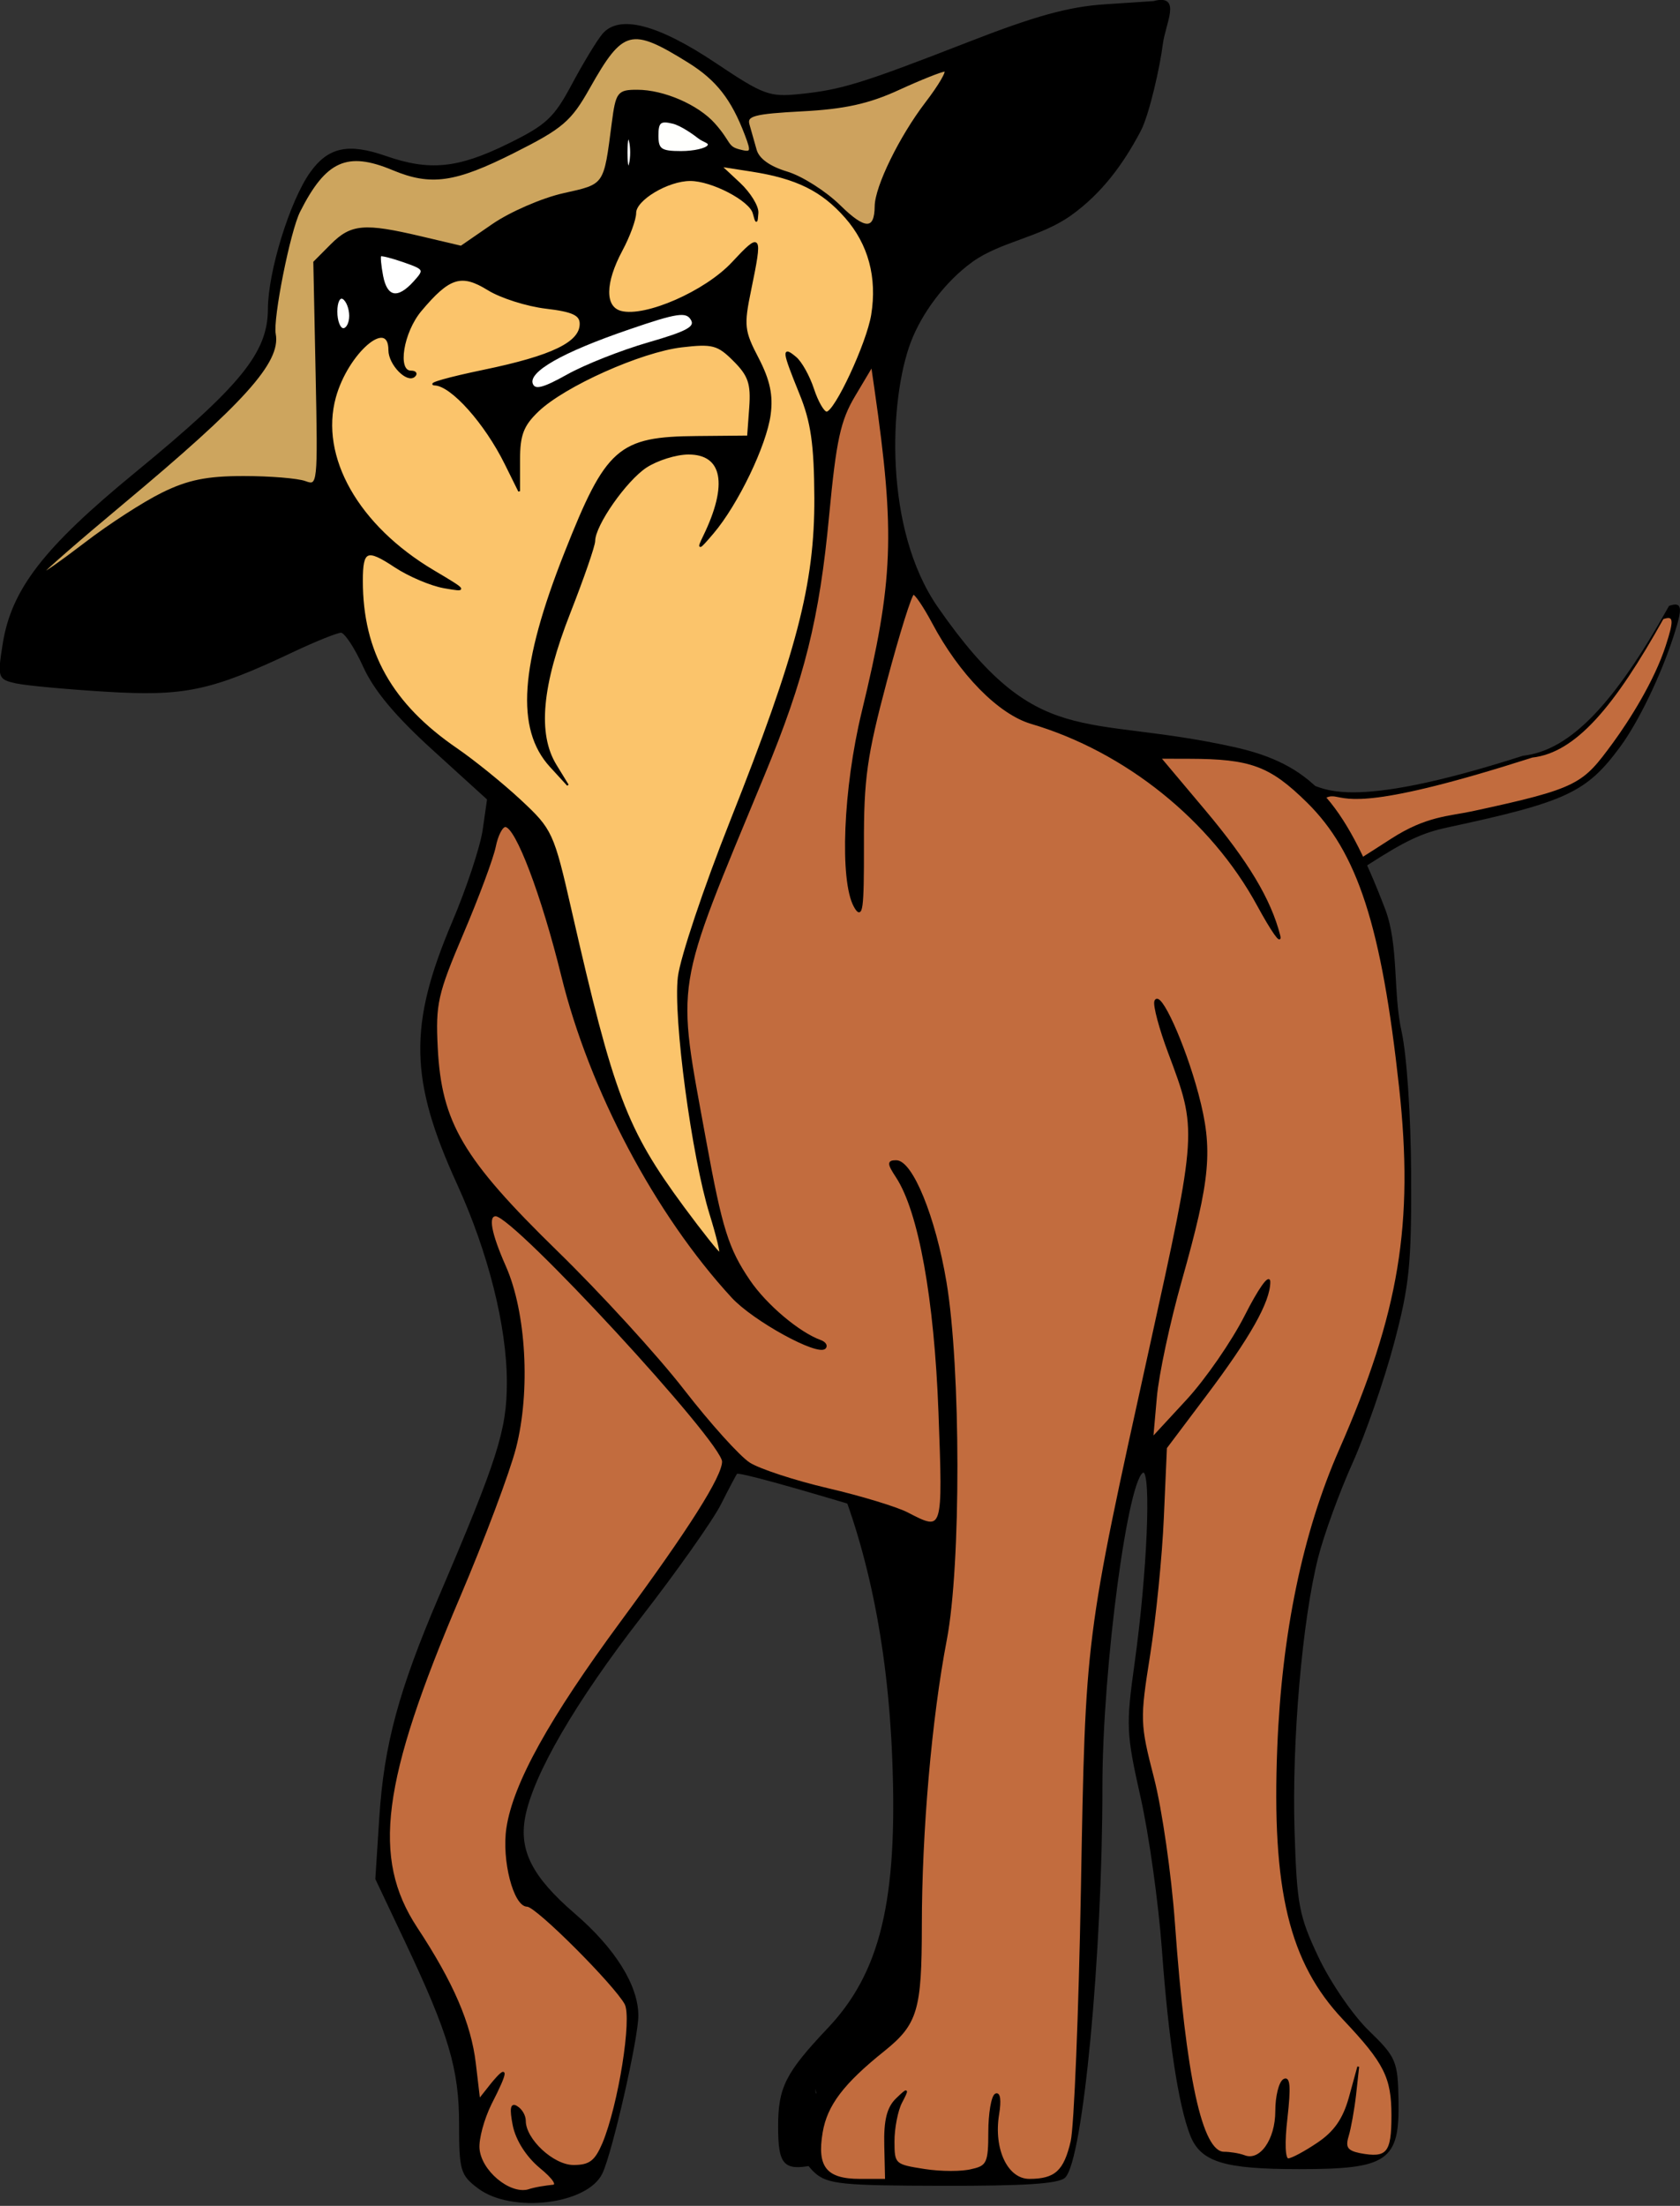 <?xml version="1.0" encoding="UTF-8" standalone="no"?>
<!-- Created with Inkscape (http://www.inkscape.org/) -->
<svg
    xmlns:inkscape="http://www.inkscape.org/namespaces/inkscape"
    xmlns:rdf="http://www.w3.org/1999/02/22-rdf-syntax-ns#"
    xmlns="http://www.w3.org/2000/svg"
    xmlns:cc="http://creativecommons.org/ns#"
    xmlns:dc="http://purl.org/dc/elements/1.1/"
    xmlns:sodipodi="http://sodipodi.sourceforge.net/DTD/sodipodi-0.dtd"
    xmlns:svg="http://www.w3.org/2000/svg"
    xmlns:ns1="http://sozi.baierouge.fr"
    xmlns:xlink="http://www.w3.org/1999/xlink"
    id="svg2"
    sodipodi:docname="drunken_duck_angry_dog_color.svg"
    viewBox="0 0 254.17 333.55"
    sodipodi:version="0.32"
    version="1.0"
    inkscape:output_extension="org.inkscape.output.svg.inkscape"
    inkscape:version="0.46"
    sodipodi:docbase="F:\Programme\Inkscape"
  >
  <rect x="0" y="0" width="254.17" height="333.55" fill="#333333" stroke="none"/>
  <sodipodi:namedview
      id="base"
      bordercolor="#666666"
      inkscape:pageshadow="2"
      inkscape:window-y="0"
      pagecolor="#ffffff"
      inkscape:window-height="778"
      inkscape:zoom="0.45870241"
      inkscape:window-x="0"
      showgrid="false"
      borderopacity="1.0"
      inkscape:current-layer="layer1"
      inkscape:cx="551.1161"
      inkscape:cy="454.61517"
      showguides="true"
      inkscape:guide-bbox="true"
      inkscape:window-width="1280"
      inkscape:pageopacity="0.0"
      inkscape:document-units="px"
    >
    <sodipodi:guide
        id="guide5568"
        position="-212.31"
        orientation="horizontal"
    />
    <sodipodi:guide
        id="guide6737"
        position="1048.365"
        orientation="horizontal"
    />
    <sodipodi:guide
        id="guide6739"
        position="783.209"
        orientation="horizontal"
    />
    <sodipodi:guide
        id="guide6753"
        position="404.638"
        orientation="horizontal"
    />
    <sodipodi:guide
        id="guide6822"
        position="266.007"
        orientation="horizontal"
    />
    <sodipodi:guide
        id="guide6824"
        position="97.753"
        orientation="horizontal"
    />
  </sodipodi:namedview
  >
  <g
      id="layer1"
      inkscape:label="Ebene 1"
      inkscape:groupmode="layer"
      transform="translate(-475.33 -711.39)"
    >
    <g
        id="g7811"
      >
      <g
          id="g7807"
          transform="translate(-11.571 5.143)"
        >
        <path
            id="path5560"
            sodipodi:nodetypes="cssssccsscccc"
            style="stroke:#000000;stroke-width:.163;fill:#000000"
            d="m674.62 844.72c2.56 0.99 10.68-2.28 19.08-7.69 5.82-3.75 8.27-4.9 12.2-5.75 17.94-3.85 20.99-5.28 26.05-12.15 2.76-3.74 6.13-10.72 8.06-16.67 1.42-4.38 1.33-5.16-0.54-4.53-8.12 14.53-14.83 21.86-22.15 22.68-27.08 8.69-30.19 4.63-32.48 4.26-0.86-0.14-2.36 2.62-3.67 5.22-2.04 4.04-4.8 7.38-8.02 9.72l-1.58 1.15 0.65 1.54c0.36 0.85 1.44 1.85 2.4 2.22z"
        />
        <path
            id="path6834"
            sodipodi:nodetypes="cssssccsscccc"
            style="stroke:#000000;stroke-width:.147;fill:#c26c3e"
            d="m679.87 842.1c2.31 0.89 9.98-4.1 17.58-8.99 5.25-3.38 8.65-3.36 12.21-4.12 16.21-3.49 16.72-4.13 21.3-10.34 2.48-3.38 6.29-9.38 8.03-14.76 1.28-3.95 1.2-4.66-0.49-4.09-7.34 13.14-13.19 20.19-19.8 20.93-24.49 7.85-27.73 6.23-29.81 5.89-0.77-0.12-1.91-0.09-3.09 2.25-1.85 3.66-4.34 6.68-7.25 8.79l-1.44 1.04 0.59 1.39c0.33 0.77 1.3 1.67 2.17 2.01z"
        />
      </g
      >
      <g
          id="g5569"
          transform="matrix(.274 0 0 .274 440.17 692.56)"
        >
        <path
            id="path5543"
            sodipodi:nodetypes="cscccsssscccssssssssssssssssccssssssssssssssssssssssssssssssssssssssssc"
            style="stroke:#000000;fill:#000000"
            d="m392.68 1276.1c-9.65-7.2-10.37-9.6-10.37-35.1 0-30.6-5.74-49.9-30.28-101.7l-15.96-33.7 2.21-34.2c2.57-39.6 10.66-69.6 32.78-121.31 32.53-76.05 37.63-92.1 37.63-118.43 0-30.97-10.28-71.87-27.58-109.75-26.23-57.41-26.78-87.4-2.69-144.13 7.98-18.77 15.6-41.77 16.93-51.09l2.42-16.96-30-27.27c-20.91-18.99-32.6-33-38.55-46.16-4.7-10.39-10.36-18.89-12.58-18.89s-14.21 4.82-26.65 10.7c-45.36 21.45-59.8 24.5-103.36 21.85-21.91-1.34-44.22-3.41-49.58-4.62-9.42-2.12-9.65-2.83-6.77-21.06 4.75-30.06 22.39-52.89 72.89-94.33 58.66-48.14 73.51-66.45 73.58-90.71 0.06-20.51 12.11-59.49 23.22-75.09 9.76-13.71 20.6-16.06 41.12-8.92 24.32 8.47 40.03 6.95 67.6-6.56 21.57-10.56 25.85-14.52 35.8-33.15 6.22-11.64 13.78-24.109 16.8-27.714 8.97-10.691 30.16-5.163 62.1 16.194 26.28 17.58 29.67 18.83 46.32 17.15 23.28-2.36 34.34-5.76 93.34-28.735 37.21-14.491 55.39-19.499 75.65-20.835l26.66-1.757c15.12-4.06 5.96 11.611 4.51 23.34-1.45 11.727-7.34 38.557-12.17 47.707-9.66 18.31-21.43 34.28-38.27 46.32s-38.75 14.41-54.35 25.58c-15.59 11.18-28.45 29.01-34.37 44.72-11.83 31.42-15.22 103 15.04 146.6 55.29 79.64 80.05 58.93 163.37 77.28 42.55 9.38 60.45 28.83 83.55 89.19 7.57 19.76 4.28 46.16 9.01 67.29 2.91 13 5.17 46.63 5.32 79.13 0.23 49.43-0.96 61.14-9.51 93.24-5.38 20.19-15.69 49.87-22.91 65.94-7.22 16.08-15.72 39.41-18.88 51.85-8.83 34.68-14.63 101.69-13.08 151.29 1.28 40.7 2.45 46.9 13.24 69.7 6.51 13.8 19.02 32.1 27.8 40.6 15.16 14.7 15.98 16.7 16.37 38.4 0.6 33-5.63 37.3-54.46 37.3-41.38 0-53.96-3.9-59.64-18.4-6.44-16.5-11.94-52.6-15.55-102.2-1.89-25.9-7.2-63.9-11.81-84.3-7.88-35.1-8.08-39.4-3.31-73.51 6.98-50.09 9.36-105.99 4.51-105.99-8.78 0-23.24 108.06-23.24 173.7 0 92.7-10.71 205.8-20.41 215.5-3.29 3.3-22.62 4.5-67.23 4.4-55.72-0.1-63.47-0.9-70.39-7.1-16.74-15.2-7.13-42.5 23.4-66.6 10.83-8.6 21.33-19.2 23.32-23.6 2.03-4.5 3.23-40.6 2.72-82-0.73-59.1 0.63-83.9 6.74-123.15 4.2-27.06 7.64-51.64 7.64-54.62 0-3.43-9.39-8.3-25.43-13.2-49.31-15.05-80.89-23.77-81.9-22.61-0.56 0.64-4.63 8.33-9.05 17.09s-24.18 36.74-43.92 62.18c-36.5 47.01-59.82 87.21-64.22 110.61-3.5 18.7 4.07 33.4 27.62 53.7 22.12 19 34.87 39.4 34.87 55.9 0 12.5-14.29 75.2-19.78 86.8-7.95 16.9-49.5 21.9-67.83 8.2z"
        />
        <path
            id="path5541"
            style="stroke:#000000;fill:#000000"
            d="m431.3 1276.5c3.51-0.1 1.02-4-6.56-10.4-7.43-6.2-13.2-15.3-14.72-23.1-1.8-9.2-1.29-12.1 1.85-10.1 2.4 1.5 4.36 4.9 4.36 7.6 0 10.5 15.46 24.8 26.84 24.8 9.13 0 12.19-2.3 16.39-12.4 8.78-21 16.43-68.8 12.28-76.7-5.66-10.8-49.04-54.1-54.17-54.1-7.16 0-13.67-25.3-11.03-42.9 3.65-24.3 23.41-60 63.02-113.68 37.54-50.92 55.95-79.96 55.95-88.31 0-10.98-115.05-135.59-125.3-135.7-4.87-0.05-3.11 9.66 5.1 28.23 11.15 25.21 13.58 68.63 5.58 99.82-3.45 13.45-17.31 50.36-30.81 82.01-43.45 101.93-48.92 144.13-23.68 182.43 19.95 30.3 29.68 52.9 32.29 74.9l2.36 19.9 6.93-8.6c9-11.1 8.8-7.3-0.57 11.1-4.13 8.1-7.13 19.2-6.68 24.7 1.03 12.5 16.74 25.6 27.24 22.7 4.22-1.1 10.22-2.1 13.33-2.2z"
        />
        <path
            id="path5539"
            style="stroke:#000000;fill:#000000"
            d="m615.09 1250c-0.32-13.7 1.42-20.7 6.3-25.4 6.41-6.1 6.53-6 2.53 1.8-2.31 4.5-4.21 14.2-4.21 21.4 0 12.8 0.58 13.3 16.91 15.8 9.3 1.4 21.17 1.4 26.38 0.1 8.51-2.1 9.47-4.2 9.47-20.9 0-10.2 1.59-19.5 3.54-20.7 2.11-1.3 2.68 3.2 1.41 11-3.15 19.3 4.8 35.9 17.17 35.9 14.47-0.1 19.47-4.6 23.27-21.1 1.87-8.1 4.42-70.6 5.66-139 2.56-140.22 2.06-136.31 37.89-298.94 26.39-119.84 26.35-119.16 10.21-162.23-4.96-13.23-8.37-25.94-7.57-28.27 2.26-6.63 15.92 23.38 23.34 51.28 8.11 30.53 6.7 46.21-9.26 102.77-6.43 22.8-12.6 51.62-13.7 64.06l-2 22.61 19.15-20.73c10.54-11.4 25.06-32.4 32.28-46.66 7.21-14.27 13.11-22.69 13.11-18.7 0 10.85-10.96 30.32-35.22 62.55l-21.78 28.93-1.7 38.66c-0.94 21.26-4.34 55.25-7.57 75.52-5.65 35.55-5.57 37.95 2.15 67.95 4.41 17.1 9.6 53.1 11.53 80 6.13 85.4 15.07 126.3 27.59 126.3 3.05 0 8 0.9 11.02 2.1 8.92 3.4 17.75-8.9 17.75-24.8 0-8 1.88-15.7 4.19-17.2 3.01-1.8 3.44 3.9 1.52 20.5-1.63 14-1.27 23.1 0.9 23.1 1.97 0 9.34-3.8 16.38-8.6 9.18-6.1 14.14-13.3 17.53-25.4l4.72-16.8-1.7 15c-0.94 8.3-2.78 18.7-4.09 23.1-1.89 6.3-0.53 8.3 6.54 9.7 15.35 2.9 18.07-0.2 18.07-20.9 0-21.4-4.04-29.4-26.76-53.3-29.67-31.2-39.34-71.2-36.2-149.9 2.51-62.87 14.03-118.28 34.07-163.85 33.17-75.45 41.31-124.61 33.11-199.87-9.7-89.01-22.96-129.86-51.1-157.48-20.45-20.08-31.15-24.03-65.24-24.12l-16.03-0.04 24.56 29.2c23.7 28.18 36.17 48.97 41.24 68.77 1.33 5.18-4.02-2.41-11.89-16.88-25.55-46.94-72.77-84.87-124.83-100.25-17.91-5.29-39.32-27.08-54.3-55.27-4.68-8.8-9.54-16.01-10.79-16.01-1.26 0-8.04 21.62-15.08 48.04-11.02 41.34-12.79 53.96-12.69 90.41 0.1 35.75-0.62 41.04-4.58 33.91-7.93-14.29-5.88-64.85 4.34-107.06 17.51-72.25 18.54-98.26 7.06-178.01l-1.85-12.86-9.73 16.32c-8.15 13.66-10.49 24.4-14.4 65.96-5.35 56.96-13.56 89.93-35.61 143.15-50.48 121.82-48.76 111.06-32.23 201.6 8.89 48.72 12.34 59.73 24.22 77.2 9.22 13.57 27.42 28.94 39.3 33.19 2.49 0.9 3.61 2.64 2.48 3.87-3.82 4.2-39.36-15.32-51.11-28.07-42.05-45.63-78.34-114.1-93.79-176.94-11.03-44.87-25.36-82.59-31.37-82.59-1.93 0-4.52 5.06-5.75 11.25-1.24 6.19-9.25 27.69-17.81 47.8-14.21 33.4-15.44 38.83-14.2 63.17 2.09 41.32 13.92 61.42 66.04 112.25 23.97 23.37 55.42 57.76 69.89 76.41s30.83 36.81 36.37 40.35 24.96 9.9 43.16 14.15c18.2 4.24 37.99 10.25 43.98 13.35 20.23 10.46 20.16 10.69 17.7-55.6-2.33-62.68-11.03-110.74-23.49-129.76-4.87-7.43-4.92-8.73-0.31-8.73 8.62 0 21.2 30.84 27.22 66.73 7.95 47.33 8.05 156.08 0.19 197.05-8.31 43.26-13.8 105.96-13.8 157.56 0 46.3-2.26 53.9-20.32 68.5-22.82 18.5-31.8 30.3-34.35 45.4-3.28 19.4 2.2 26.2 21 26.2h14.4l-0.43-19z"
        />
        <path
            id="path5537"
            style="stroke:#000000;fill:#000000"
            d="m827.84 752.78c0-7.25 0.78-10.22 1.73-6.59 0.94 3.63 0.94 9.56 0 13.19-0.95 3.62-1.73 0.66-1.73-6.6z"
        />
        <path
            id="path5535"
            style="stroke:#000000;fill:#000000"
            d="m517.98 738.65c-9.88-31.74-20.11-108.3-17.47-130.65 1.24-10.53 14.19-49.2 28.77-85.95 36.79-92.71 46.69-130.64 46.49-178.12-0.13-29.58-1.91-41.97-8.26-57.61-9.56-23.54-9.86-25.8-2.63-19.8 3 2.49 7.38 10.33 9.71 17.42 2.34 7.08 5.7 12.88 7.46 12.88 4.75 0 22.53-38.14 25.07-53.8 3.36-20.7-1.62-39.16-14.52-53.85-13.06-14.88-27.02-21.77-52.02-25.65l-16.96-2.63 10.37 9.71c5.7 5.34 10.16 12.61 9.92 16.16-0.4 5.85-0.59 5.86-2.1 0.17-1.91-7.21-23.03-18.23-34.96-18.23-12.36 0-30.33 10.7-30.33 18.06 0 3.6-3.39 12.88-7.54 20.61-9.64 18-9.79 31.46-0.37 33.92 13.52 3.54 46.64-10.96 61.56-26.94 15.65-16.78 16.14-16.03 9.76 14.85-4.06 19.69-3.74 22.68 4.15 37.81 6.24 11.97 8.04 20.37 6.63 30.91-2.25 16.78-17.89 49.29-31.35 65.16-7.89 9.31-8.65 9.61-4.94 1.99 13.91-28.59 10.71-45.65-8.57-45.61-6.81 0.01-17.36 3.31-23.46 7.33-11.25 7.42-28.42 32.02-28.46 40.77-0.01 2.64-6.17 20.44-13.68 39.57-15.77 40.13-18.2 66.89-7.64 84.12l6.71 10.94-9.5-10.37c-18.86-20.63-16.45-55.6 8.11-117.69 22.83-57.69 29.44-63.51 72.5-63.88l28.27-0.24 1.15-15.97c0.95-13.12-0.61-17.75-8.79-25.92-8.94-8.94-11.89-9.72-28.99-7.7-22.55 2.67-64.65 21.5-79.25 35.45-8.34 7.97-10.36 13.25-10.36 27.1l-0.01 17.19-7.46-15.07c-11.16-22.55-29.65-43.29-38.97-43.7-4.51-0.2 7.62-3.65 26.96-7.65 37.82-7.84 53.39-15.37 53.39-25.81 0-5.1-4.3-7.09-19.1-8.84-10.5-1.25-24.85-5.82-31.88-10.16-14.79-9.14-21.49-7.06-37.16 11.57-10.06 11.96-13.57 33.71-5.43 33.71 2.41 0 3.3 1.09 1.97 2.43-3.85 3.85-13.91-6.41-13.91-14.19 0-18.67-23.16 1.39-29.93 25.93-9.1 32.94 12.51 71.05 54.35 95.87 18.49 10.96 18.62 11.16 5.79 8.92-7.22-1.27-19.33-6.41-26.91-11.42-15.79-10.46-18.37-9.35-18.37 7.84 0 39.28 16.19 68.06 52.15 92.72 9.66 6.62 25.52 19.45 35.25 28.52 17.18 16.02 17.97 17.74 27.71 60.45 23.24 101.85 30.38 120.67 62.04 163.6 10.32 13.99 19.44 25.44 20.27 25.44s-1.53-9.75-5.23-21.67z"
        />
        <path
            id="path5529"
            style="stroke:#000000;fill:#000000"
            d="m218.76 341.72c14.2-6.99 24.59-9.1 44.85-9.1 14.51 0 29.77 1.26 33.92 2.79 7.37 2.72 7.51 1.45 6.27-59.2l-1.26-61.99 9.57-9.57c10.93-10.93 18.01-11.53 49.14-4.21l22.27 5.24 17.58-12.09c9.66-6.65 27.19-14.24 38.95-16.87 23.19-5.19 22.56-4.28 27.07-39.1 2.19-16.82 3-17.9 13.52-17.9 14.57 0 33.59 8.18 42.65 18.34 7.6 8.54 5.77 15.51-2.4 9.12-2.64-2.07-8.62-4.7-13.28-5.84-7.02-1.72-8.48-0.52-8.48 6.99 0 7.82 1.78 9.07 12.97 9.07 7.13 0 13.91-1.54 15.07-3.42 1.16-1.87 5.54-2.51 9.73-1.42 6.92 1.81 7.25 1.04 3.64-8.46-7.57-19.9-15.88-30.54-31.44-40.21-31.84-19.796-36.5-18.593-55.01 14.21-10.27 18.19-14.75 22.02-41.56 35.49-32.51 16.35-45.64 18.22-66.6 9.46-25.31-10.57-37.31-5.19-51.64 23.19-5.41 10.72-15.06 59.14-13.47 67.6 2.89 15.34-17.13 37.59-84.09 93.47-24.35 20.32-44.28 37.67-44.28 38.55 0 0.89 10.76-6.64 23.92-16.72 13.15-10.08 32.22-22.42 42.39-27.42z"
        />
        <path
            id="path5527"
            style="stroke:#000000;fill:#000000"
            d="m482.87 260.94c21.71-6.26 26.4-8.89 23.67-13.28-2.9-4.66-8.07-3.88-34.61 5.2-37.18 12.73-56.07 23.54-53.38 30.56 1.49 3.89 6.03 2.77 19.59-4.8 9.71-5.43 29.84-13.38 44.73-17.68z"
        />
        <path
            id="path5525"
            style="stroke:#000000;fill:#000000"
            d="m318.25 251.83c0-4.03-1.69-8.36-3.76-9.65-2.14-1.32-3.77 1.85-3.77 7.32 0 5.3 1.69 9.64 3.77 9.64 2.07 0 3.76-3.29 3.76-7.31z"
        />
        <path
            id="path5523"
            style="stroke:#000000;fill:#000000"
            d="m353.66 233.2c6.14-6.79 5.89-7.29-5.68-11.32-6.66-2.32-12.53-3.79-13.05-3.26-0.51 0.52-0.04 5.62 1.05 11.32 2.33 12.09 8.63 13.25 17.68 3.26z"
        />
        <path
            id="path5519"
            style="stroke:#000000;fill:#000000"
            d="m612.12 179.38c0.1-10.76 13.48-38.14 27.77-56.84 7.53-9.84 12.21-17.9 10.4-17.9s-13.24 4.57-25.41 10.14c-16.57 7.59-29.96 10.55-53.31 11.78-26.5 1.4-30.94 2.57-29.51 7.77 0.93 3.36 2.71 9.67 3.95 14.02 1.45 5.09 7.54 9.48 17.14 12.36 8.18 2.45 21.29 10.77 29.13 18.47 13.93 13.71 19.72 13.76 19.84 0.2z"
        />
      </g
      >
      <path
          id="path5547"
          style="stroke:#000000;stroke-width:.274;fill:#c26c3e"
          d="m558.87 1041.9c0.96 0 0.28-1.1-1.8-2.8-2.04-1.7-3.62-4.2-4.04-6.4-0.49-2.5-0.35-3.3 0.51-2.7 0.66 0.4 1.2 1.3 1.2 2.1 0 2.8 4.24 6.8 7.36 6.8 2.5 0 3.34-0.7 4.5-3.4 2.41-5.8 4.5-18.9 3.37-21.1-1.56-2.9-13.46-14.83-14.87-14.83-1.96 0-3.75-6.93-3.02-11.75 1-6.68 6.42-16.46 17.29-31.2 10.3-13.96 15.34-21.93 15.34-24.22 0-3.02-31.56-37.2-34.37-37.23-1.33-0.01-0.85 2.65 1.4 7.75 3.06 6.91 3.73 18.82 1.53 27.38-0.95 3.69-4.75 13.81-8.45 22.5-11.92 27.96-13.42 39.54-6.5 50.1 5.48 8.3 8.15 14.5 8.86 20.5l0.65 5.5 1.9-2.4c2.47-3 2.41-2-0.16 3-1.13 2.3-1.95 5.3-1.83 6.8 0.28 3.4 4.59 7 7.47 6.3 1.16-0.4 2.81-0.6 3.66-0.7z"
      />
      <path
          id="path5549"
          style="stroke:#000000;stroke-width:.274;fill:#000000"
          d="m634.89 896.69v43.5c-1.31-6.27-2.96-13.76-5.11-23.51-1.92-8.71-3.32-15.08-4.27-19.99h9.38zm-12.3 0c0.62 2.77 1.48 6.01 2.6 9.99 1.77 6.26 3.45 14.16 3.76 17.57l0.54 6.21-5.25-5.69c-2.89-3.13-6.87-8.89-8.85-12.81-1.98-3.91-3.6-6.22-3.6-5.12 0 2.97 3.01 8.32 9.66 17.16l5.98 7.94 0.47 10.6c0.26 5.84 1.19 15.15 2.07 20.72 1.56 9.75 1.53 10.41-0.59 18.63-1.2 4.69-2.63 14.57-3.16 21.91-1.68 23.5-4.13 34.7-7.57 34.7-0.84 0-2.19 0.2-3.02 0.6-2.45 0.9-4.87-2.5-4.87-6.8 0-2.2-0.52-4.4-1.15-4.7-0.83-0.6-0.94 1-0.42 5.6 0.45 3.8 0.35 6.3-0.24 6.3-0.54 0-2.56-1-4.5-2.3-2.51-1.7-3.88-3.7-4.81-7l-1.29-4.6 0.46 4.1c0.26 2.3 0.76 5.1 1.13 6.3 0.51 1.8 0.14 2.3-1.8 2.7-4.21 0.8-4.95-0.1-4.95-5.8 0-5.8 1.11-8 7.34-14.6 8.14-8.5 10.79-19.52 9.92-41.11-0.68-17.23-3.84-32.43-9.34-44.93-5.98-13.61-9-24.11-9.72-35.57h31.2z"
      />
      <path
          id="path5551"
          style="stroke:#000000;stroke-width:.274;fill:#ffffff"
          d="m570.13 734.45c0-1.99 0.22-2.81 0.48-1.81 0.26 0.99 0.26 2.62 0 3.62-0.26 0.99-0.48 0.18-0.48-1.81z"
      />
      <path
          id="path5553"
          style="stroke:#000000;stroke-width:.274;fill:#fbc46b"
          d="m582.82 894.98c-2.71-8.71-5.52-29.71-4.8-35.84 0.34-2.89 3.9-13.5 7.9-23.58 10.09-25.44 12.8-35.84 12.75-48.87-0.04-8.11-0.52-11.51-2.27-15.8-2.62-6.46-2.7-7.08-0.72-5.43 0.83 0.68 2.03 2.83 2.67 4.78 0.64 1.94 1.56 3.53 2.04 3.53 1.31 0 6.18-10.46 6.88-14.76 0.92-5.68-0.44-10.74-3.98-14.77-3.59-4.08-7.42-5.97-14.27-7.04l-4.66-0.72 2.85 2.66c1.56 1.47 2.79 3.46 2.72 4.44-0.11 1.6-0.16 1.61-0.58 0.04-0.52-1.98-6.31-5-9.59-5-3.39 0-8.32 2.94-8.32 4.96 0 0.98-0.93 3.53-2.07 5.65-2.64 4.94-2.68 8.63-0.1 9.31 3.71 0.97 12.8-3.01 16.89-7.4 4.29-4.6 4.43-4.39 2.68 4.08-1.12 5.4-1.03 6.22 1.14 10.37 1.71 3.29 2.2 5.59 1.81 8.48-0.61 4.6-4.9 13.52-8.6 17.88-2.16 2.55-2.37 2.63-1.35 0.54 3.82-7.84 2.94-12.52-2.35-12.51-1.87 0-4.76 0.91-6.44 2.01-3.08 2.04-7.8 8.79-7.81 11.19 0 0.72-1.69 5.6-3.75 10.85-4.32 11.01-4.99 18.35-2.09 23.08l1.84 3-2.61-2.85c-5.17-5.65-4.51-15.25 2.23-32.28 6.26-15.83 8.07-17.42 19.89-17.52l7.75-0.07 0.32-4.38c0.26-3.6-0.17-4.87-2.42-7.11-2.45-2.46-3.26-2.67-7.95-2.12-6.18 0.74-17.73 5.9-21.74 9.73-2.29 2.19-2.84 3.63-2.84 7.43v4.72l-2.05-4.14c-3.06-6.18-8.14-11.87-10.69-11.98-1.24-0.06 2.09-1 7.39-2.1 10.38-2.15 14.65-4.22 14.65-7.08 0-1.4-1.18-1.95-5.24-2.43-2.88-0.34-6.82-1.59-8.74-2.78-4.06-2.51-5.9-1.94-10.2 3.17-2.76 3.28-3.72 9.25-1.49 9.25 0.66 0 0.91 0.3 0.54 0.66-1.05 1.06-3.81-1.76-3.81-3.89 0-5.12-6.36 0.38-8.22 7.11-2.49 9.04 3.44 19.5 14.91 26.3 5.08 3.01 5.11 3.07 1.59 2.45-1.98-0.35-5.3-1.76-7.38-3.13-4.33-2.87-5.04-2.57-5.04 2.15 0 10.78 4.44 18.67 14.31 25.43 2.65 1.82 7 5.34 9.67 7.83 4.71 4.39 4.93 4.87 7.6 16.58 6.38 27.95 8.33 33.11 17.02 44.89 2.83 3.83 5.33 6.97 5.56 6.97s-0.42-2.67-1.43-5.94z"
      />
      <path
          id="path5559"
          sodipodi:nodetypes="ccsssssssssscssccccccssss"
          style="stroke:#000000;stroke-width:.274;fill:#cda55e"
          d="m583.38 730.14c2.48 2.78 1.88 3.48 3.78 3.97 1.9 0.5 1.99 0.29 1-2.32-2.07-5.46-4.36-8.37-8.62-11.03-8.74-5.43-10.02-5.1-15.1 3.9-2.81 4.99-4.04 6.04-11.4 9.74-8.91 4.48-12.52 4.99-18.27 2.59-6.94-2.9-10.23-1.42-14.16 6.36-1.49 2.94-4.14 16.23-3.7 18.55 0.79 4.21-4.7 10.31-23.07 25.64-6.68 5.57-12.14 10.33-12.14 10.58 0 0.24 2.95-1.83 6.56-4.59 3.6-2.77 8.84-6.15 11.63-7.52 3.89-1.92 6.74-2.5 12.3-2.5 3.98 0 8.17 0.34 9.31 0.76 2.02 0.75 2.06 0.4 1.72-16.24l-0.35-17 2.62-2.63c3-2.99 4.95-3.16 13.49-1.15l6.11 1.44 4.82-3.32c2.65-1.82 7.46-3.91 10.68-4.63 6.37-1.42 6.19-1.17 7.43-10.73 0.6-4.61 0.82-4.91 3.71-4.91 4 0 9.16 2.25 11.65 5.04z"
      />
      <path
          id="path5561"
          style="stroke:#000000;stroke-width:.274;fill:#ffffff"
          d="m573.46 763.29c5.96-1.72 7.24-2.44 6.49-3.64-0.79-1.28-2.21-1.07-9.49 1.43-10.2 3.49-15.38 6.45-14.65 8.38 0.41 1.06 1.66 0.76 5.38-1.32 2.66-1.49 8.18-3.67 12.27-4.85z"
      />
      <path
          id="path5563"
          style="stroke:#000000;stroke-width:.274;fill:#ffffff"
          d="m528.3 759.15c0-1.11-0.47-2.3-1.03-2.65-0.59-0.36-1.04 0.51-1.04 2.01 0 1.45 0.47 2.64 1.04 2.64 0.56 0 1.03-0.9 1.03-2z"
      />
      <path
          id="path5565"
          style="stroke:#000000;stroke-width:.274;fill:#ffffff"
          d="m538.01 754.03c1.69-1.86 1.62-1.99-1.56-3.1-1.82-0.64-3.43-1.04-3.57-0.9-0.15 0.15-0.02 1.55 0.28 3.11 0.64 3.32 2.37 3.64 4.85 0.89z"
      />
      <path
          id="path5567"
          style="stroke:#000000;stroke-width:.274;fill:#cda25e"
          d="m607.8 742.58c0.03-2.95 3.7-10.46 7.62-15.59 2.07-2.7 3.35-4.91 2.86-4.91-0.5 0-3.64 1.25-6.98 2.78-4.54 2.09-8.21 2.9-14.62 3.23-7.27 0.39-8.49 0.71-8.1 2.13 0.26 0.93 0.75 2.66 1.09 3.85 0.39 1.4 2.07 2.6 4.7 3.39 2.24 0.67 5.84 2.96 7.99 5.07 3.82 3.76 5.41 3.77 5.44 0.05z"
      />
      <path
          id="path5583"
          style="stroke:#000000;stroke-width:.274;fill:#c26c3e"
          d="m609.25 1035.8c-0.09-3.8 0.39-5.7 1.73-7 1.76-1.7 1.79-1.6 0.69 0.5-0.63 1.2-1.15 3.9-1.15 5.9 0 3.5 0.16 3.6 4.64 4.3 2.55 0.4 5.81 0.4 7.23 0 2.34-0.5 2.6-1.1 2.6-5.7 0-2.8 0.44-5.4 0.97-5.7 0.58-0.3 0.74 0.9 0.39 3-0.86 5.3 1.32 9.9 4.71 9.9 3.97 0 5.34-1.3 6.39-5.8 0.51-2.2 1.21-19.4 1.55-38.14 0.7-38.46 0.56-37.39 10.39-82 7.24-32.88 7.23-32.69 2.8-44.51-1.36-3.62-2.29-7.11-2.08-7.75 0.63-1.82 4.37 6.41 6.41 14.06 2.22 8.38 1.84 12.68-2.54 28.2-1.77 6.25-3.46 14.16-3.76 17.57l-0.55 6.21 5.26-5.69c2.89-3.13 6.87-8.89 8.85-12.8 1.98-3.92 3.6-6.23 3.6-5.13 0 2.97-3.01 8.32-9.67 17.16l-5.97 7.93-0.47 10.61c-0.25 5.83-1.19 15.16-2.07 20.72-1.55 9.75-1.53 10.41 0.59 18.63 1.21 4.69 2.63 14.57 3.16 21.93 1.68 23.4 4.13 34.7 7.57 34.7 0.84 0 2.19 0.2 3.02 0.5 2.45 1 4.87-2.4 4.87-6.8 0-2.2 0.52-4.3 1.15-4.7 0.83-0.5 0.94 1.1 0.42 5.7-0.45 3.8-0.35 6.3 0.24 6.3 0.54 0 2.57-1.1 4.5-2.4 2.52-1.7 3.88-3.6 4.81-6.9l1.29-4.7-0.46 4.2c-0.26 2.3-0.77 5.1-1.13 6.3-0.52 1.7-0.14 2.3 1.8 2.7 4.21 0.8 4.95-0.1 4.95-5.8 0-5.8-1.1-8-7.34-14.6-8.14-8.6-10.79-19.53-9.93-41.12 0.69-17.24 3.85-32.44 9.35-44.94 9.1-20.7 11.33-34.19 9.08-54.83-2.66-24.42-6.29-35.63-14.02-43.21-5.61-5.5-8.54-6.59-17.89-6.61l-4.4-0.01 6.74 8.01c6.5 7.73 9.92 13.43 11.31 18.86 0.37 1.43-1.1-0.66-3.26-4.63-7.01-12.87-19.97-23.28-34.25-27.5-4.91-1.45-10.78-7.43-14.89-15.16-1.29-2.42-2.62-4.39-2.96-4.39-0.35 0-2.21 5.93-4.14 13.18-3.02 11.34-3.51 14.8-3.48 24.8 0.02 9.81-0.17 11.26-1.26 9.3-2.17-3.92-1.61-17.79 1.19-29.37 4.81-19.82 5.09-26.96 1.94-48.83l-0.51-3.53-2.67 4.48c-2.23 3.74-2.87 6.69-3.95 18.09-1.47 15.63-3.72 24.67-9.77 39.27-13.84 33.42-13.37 30.47-8.84 55.31 2.44 13.36 3.39 16.38 6.64 21.17 2.53 3.73 7.53 7.94 10.79 9.11 0.68 0.25 0.99 0.72 0.68 1.06-1.05 1.15-10.8-4.2-14.02-7.7-11.54-12.52-21.49-31.3-25.73-48.54-3.03-12.31-6.96-22.66-8.61-22.66-0.53 0-1.24 1.39-1.58 3.09s-2.53 7.6-4.88 13.11c-3.9 9.17-4.24 10.66-3.9 17.33 0.58 11.34 3.82 16.85 18.12 30.8 6.58 6.41 15.2 15.84 19.17 20.96s8.46 10.1 9.98 11.07 6.85 2.71 11.84 3.88c4.99 1.16 10.42 2.81 12.07 3.66 5.54 2.87 5.52 2.93 4.85-15.25-0.64-17.19-3.02-30.38-6.44-35.6-1.34-2.04-1.35-2.39-0.09-2.39 2.37 0 5.82 8.46 7.47 18.3 2.18 12.99 2.21 42.82 0.05 54.06-2.28 11.87-3.78 29.07-3.78 43.27-0.01 12.7-0.62 14.8-5.58 18.8-6.26 5-8.72 8.3-9.42 12.4-0.9 5.3 0.6 7.2 5.76 7.2h3.95l-0.12-5.2z"
      />
      <path
          id="path5597"
          sodipodi:nodetypes="csssss"
          style="stroke:#000000;stroke-width:.274;fill:#fffffd"
          d="m582.5 733.43c0.32-0.52-0.7-0.64-1.43-1.21-0.72-0.57-2.65-1.95-3.93-2.26-1.93-0.47-2.33-0.14-2.33 1.92 0 2.14 0.49 2.49 3.56 2.49 1.95 0 3.82-0.43 4.13-0.94z"
      />
    </g
    >
  </g
  >
</svg
>
